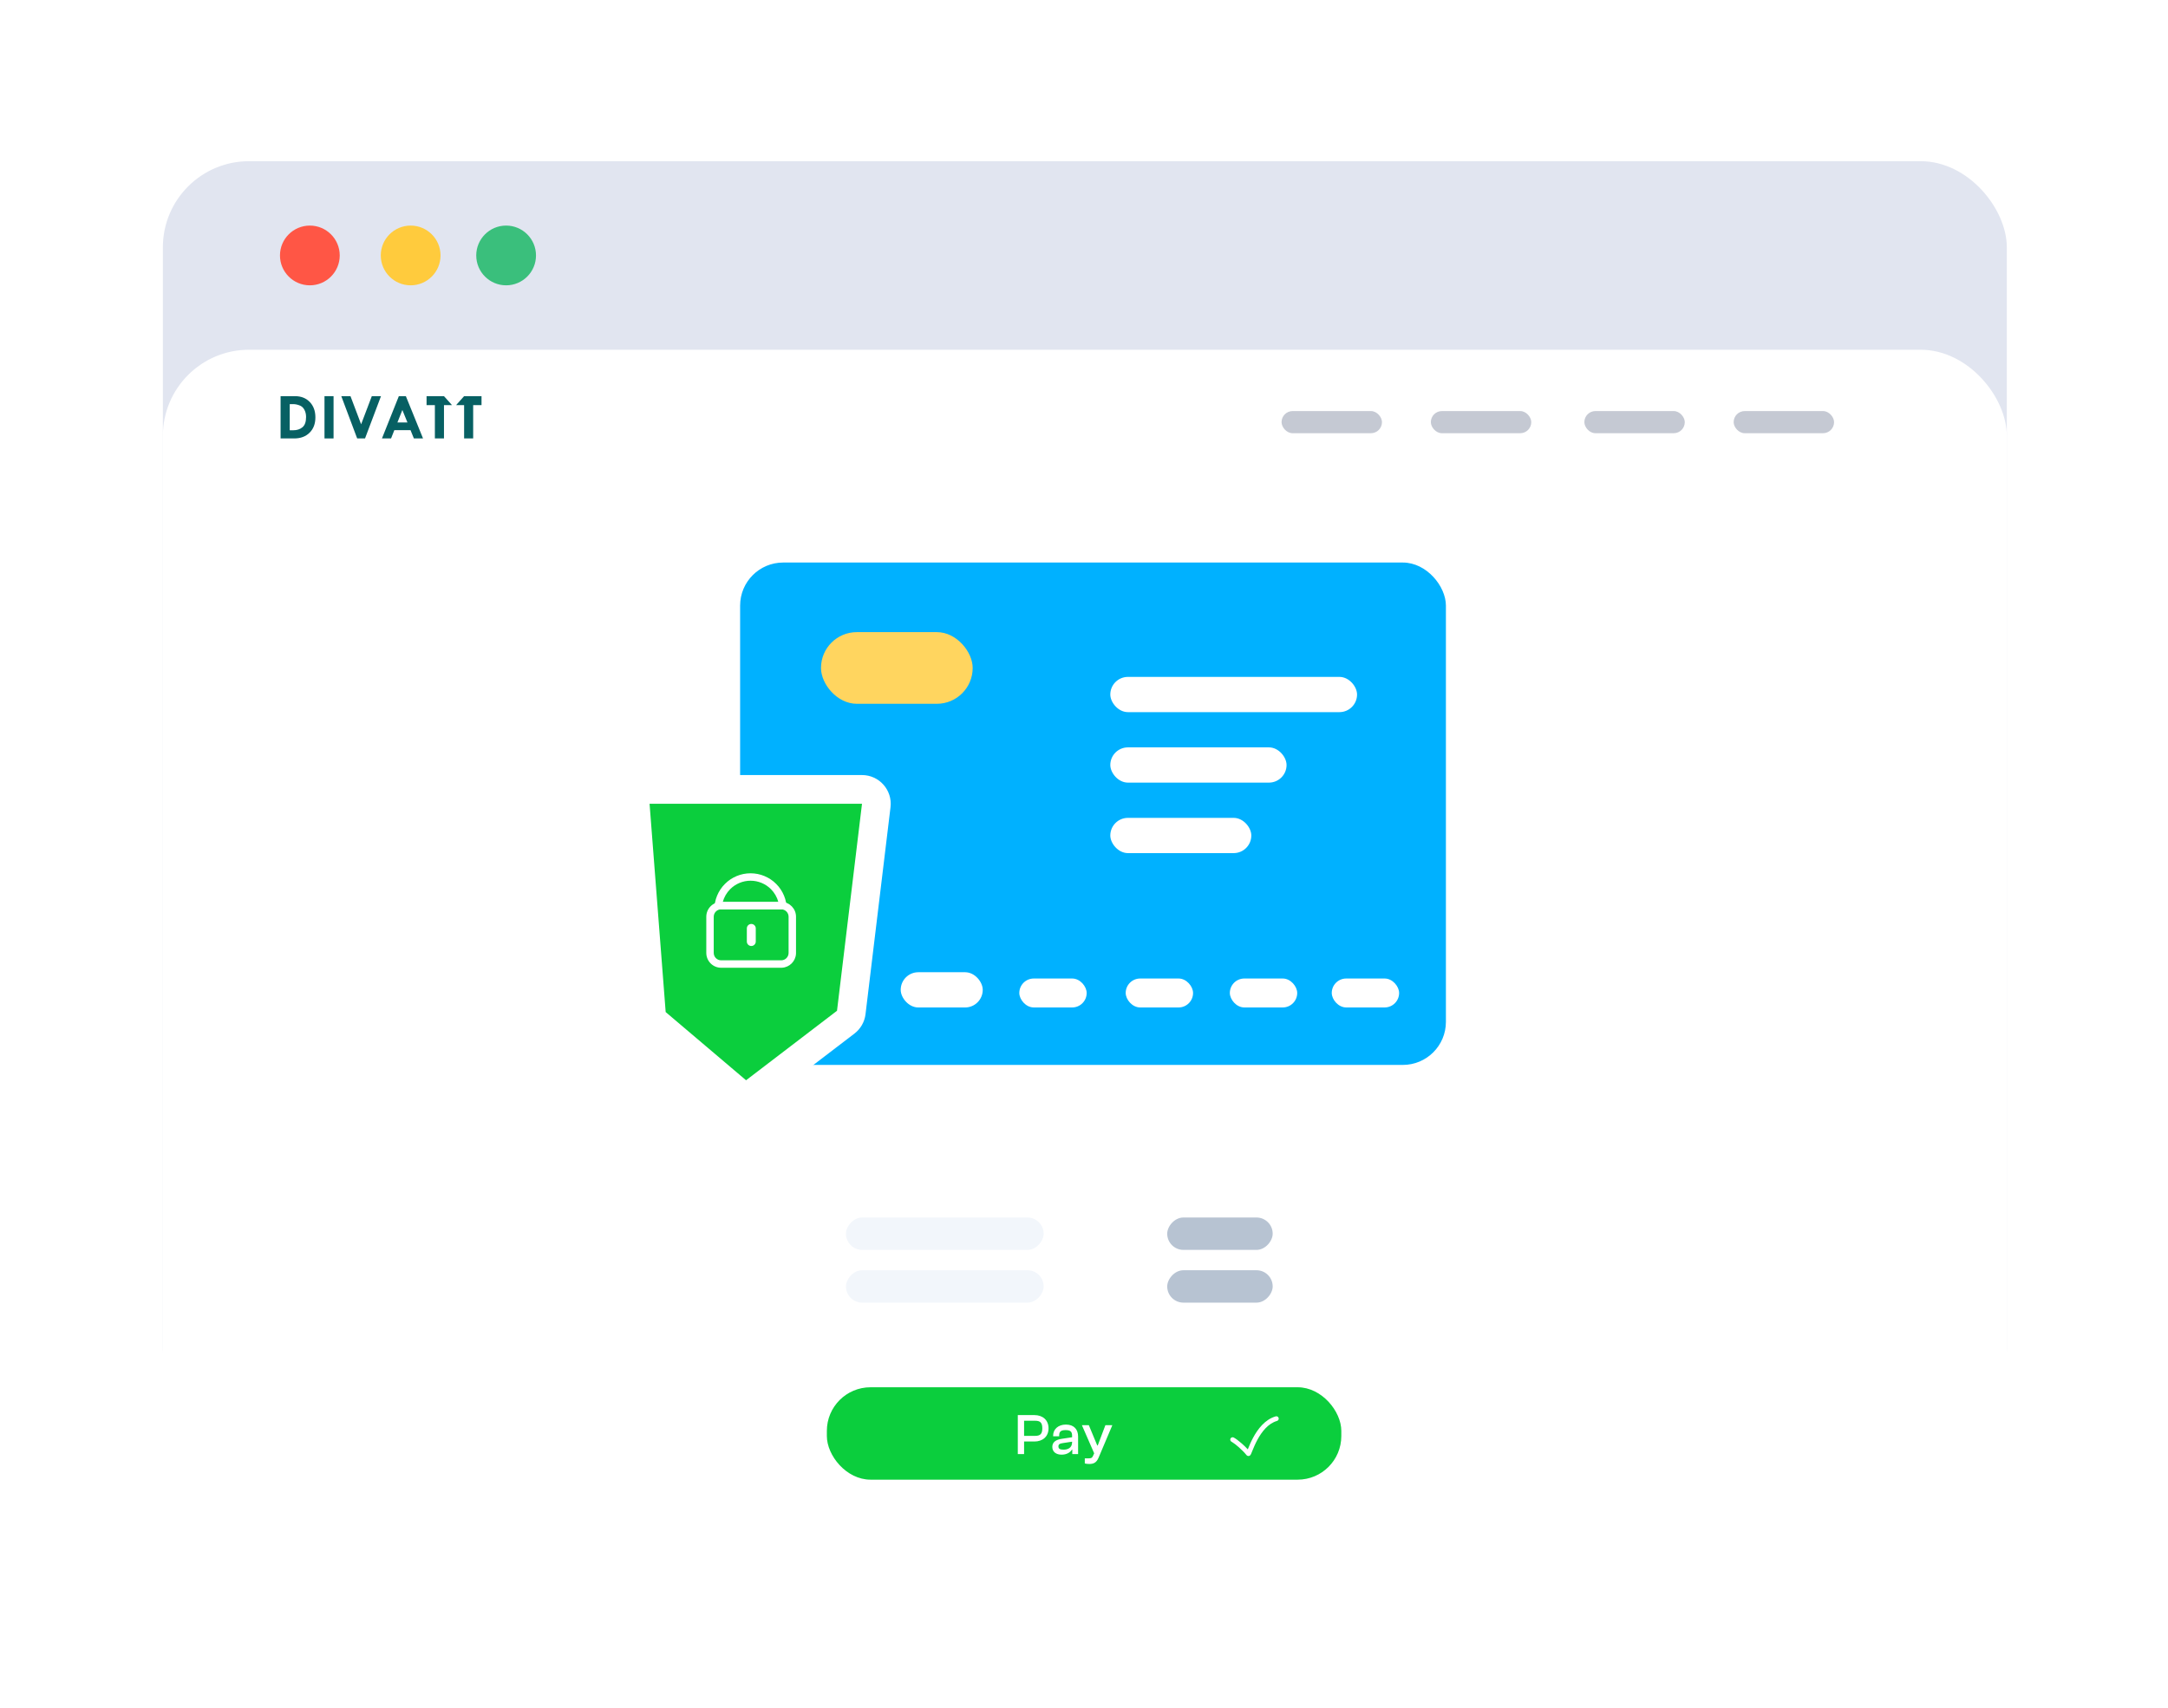 <svg width="151" height="119" viewBox="0 0 151 119" fill="none" xmlns="http://www.w3.org/2000/svg">
<g filter="url(#filter0_d_7283_16725)">
<rect x="11.344" y="0.23" width="128.43" height="88.681" rx="6" fill="#E1E5F0"/>
<circle cx="21.581" cy="6.796" r="2.081" fill="#FF5645"/>
<circle cx="28.602" cy="6.796" r="2.081" fill="#FFCB3D"/>
<circle cx="35.251" cy="6.796" r="2.081" fill="#3ABF7C"/>
<rect x="11.344" y="13.365" width="128.43" height="83.548" rx="6" fill="white"/>
<rect x="57.59" y="85.644" width="35.832" height="6.437" rx="3.041" fill="#0BCE3D"/>
<path d="M71.327 90.299H70.889V87.582H72.045C72.612 87.582 73.03 87.919 73.03 88.503C73.03 89.087 72.612 89.423 72.045 89.423H71.327V90.299ZM72.097 87.976H71.327V89.03H72.097C72.454 89.03 72.596 88.892 72.596 88.503C72.596 88.114 72.454 87.976 72.097 87.976ZM73.934 90.339C73.573 90.339 73.293 90.153 73.293 89.8C73.293 89.468 73.536 89.293 73.966 89.233L74.671 89.127V89.018C74.671 88.718 74.534 88.628 74.217 88.628C73.897 88.628 73.771 88.73 73.771 88.997V89.058H73.35V89.018C73.35 88.568 73.703 88.243 74.242 88.243C74.805 88.243 75.089 88.584 75.089 89.074V90.299H74.684V89.983H74.663C74.546 90.173 74.315 90.339 73.934 90.339ZM73.719 89.768C73.719 89.926 73.82 89.991 74.076 89.991C74.359 89.991 74.671 89.877 74.671 89.472V89.435L74.031 89.532C73.8 89.565 73.719 89.618 73.719 89.768ZM75.86 90.988C75.75 90.988 75.625 90.972 75.556 90.952V90.595H75.832C76.006 90.595 76.067 90.566 76.132 90.416L76.209 90.246L75.353 88.284H75.836L76.241 89.261L76.424 89.699H76.456L76.622 89.261L76.991 88.284H77.474L76.521 90.538C76.371 90.895 76.176 90.988 75.86 90.988Z" fill="white"/>
<path d="M88.852 87.671C88.939 87.645 89.031 87.696 89.056 87.784C89.082 87.872 89.031 87.964 88.943 87.989C88.324 88.167 87.881 88.742 87.577 89.304C87.428 89.58 87.318 89.844 87.24 90.036C87.202 90.129 87.169 90.212 87.145 90.267C87.134 90.293 87.12 90.323 87.103 90.348C87.098 90.356 87.078 90.386 87.042 90.409C87.022 90.421 86.982 90.439 86.931 90.433C86.877 90.426 86.84 90.396 86.82 90.371C86.669 90.185 86.468 89.984 86.271 89.811C86.097 89.658 85.934 89.534 85.819 89.464L85.773 89.438L85.758 89.429C85.689 89.382 85.665 89.289 85.705 89.213C85.749 89.133 85.849 89.102 85.93 89.146C86.079 89.226 86.285 89.382 86.49 89.562C86.632 89.687 86.778 89.828 86.909 89.97C86.916 89.951 86.924 89.932 86.933 89.912C87.012 89.716 87.127 89.439 87.285 89.146C87.597 88.569 88.097 87.888 88.852 87.671Z" fill="white"/>
<rect x="51.549" y="28.189" width="49.158" height="34.999" rx="3" fill="#00B1FF"/>
<rect x="62.734" y="56.73" width="5.713" height="2.455" rx="1.228" fill="white"/>
<rect x="70.994" y="57.168" width="4.692" height="2.016" rx="1.008" fill="white"/>
<rect x="78.404" y="57.168" width="4.692" height="2.016" rx="1.008" fill="white"/>
<rect x="85.658" y="57.168" width="4.692" height="2.016" rx="1.008" fill="white"/>
<rect x="92.756" y="57.168" width="4.692" height="2.016" rx="1.008" fill="white"/>
<rect x="77.332" y="36.156" width="17.186" height="2.455" rx="1.228" fill="white"/>
<rect x="77.332" y="41.066" width="12.276" height="2.455" rx="1.228" fill="white"/>
<rect x="77.332" y="45.977" width="9.821" height="2.455" rx="1.228" fill="white"/>
<path d="M45.242 43.994H60.038C60.638 43.994 61.103 44.519 61.031 45.114L59.29 59.535C59.258 59.803 59.118 60.046 58.904 60.21L52.57 65.051C52.197 65.336 51.675 65.323 51.316 65.019L45.718 60.269C45.514 60.096 45.388 59.85 45.367 59.584L44.245 45.071C44.2 44.49 44.66 43.994 45.242 43.994Z" fill="#0BCE3D" stroke="white" stroke-width="2"/>
<path d="M52.276 49.838C52.945 49.838 53.587 50.103 54.06 50.577C54.533 51.05 54.798 51.691 54.798 52.36H52.276V51.843H54.213C54.123 51.505 53.946 51.194 53.694 50.942C53.318 50.566 52.808 50.355 52.276 50.355C51.744 50.355 51.234 50.566 50.858 50.942C50.607 51.194 50.429 51.505 50.339 51.843H52.276V52.36H49.754C49.754 51.691 50.02 51.05 50.492 50.577C50.965 50.103 51.607 49.838 52.276 49.838Z" fill="white"/>
<path d="M54.408 55.901V56.419H50.228V55.901H54.408ZM54.925 55.384V52.865C54.925 52.579 54.693 52.348 54.408 52.348H50.228C49.942 52.348 49.711 52.579 49.711 52.865V55.384C49.711 55.67 49.942 55.901 50.228 55.901V56.419C49.656 56.419 49.193 55.956 49.193 55.384V52.865C49.193 52.294 49.656 51.831 50.228 51.831H54.408L54.461 51.832C55.008 51.86 55.442 52.312 55.442 52.865V55.384L55.441 55.438C55.414 55.967 54.99 56.391 54.461 56.417L54.408 56.419V55.901C54.693 55.901 54.925 55.67 54.925 55.384Z" fill="white"/>
<path d="M52.017 53.678C52.017 53.507 52.156 53.367 52.328 53.367C52.5 53.367 52.639 53.507 52.639 53.678V54.592C52.639 54.764 52.5 54.903 52.328 54.903C52.156 54.903 52.017 54.764 52.017 54.592V53.678Z" fill="white"/>
<rect x="57.182" y="33.037" width="10.564" height="4.993" rx="2.497" fill="#FFD55F"/>
<rect width="13.767" height="2.257" rx="1.129" transform="matrix(1 0 0 -1 58.922 76.074)" fill="#F2F6FB"/>
<rect width="13.767" height="2.257" rx="1.129" transform="matrix(1 0 0 -1 58.922 79.748)" fill="#F2F6FB"/>
<rect width="7.347" height="2.257" rx="1.129" transform="matrix(1 0 0 -1 81.295 76.074)" fill="#B7C3D2"/>
<rect width="7.347" height="2.257" rx="1.129" transform="matrix(1 0 0 -1 81.295 79.748)" fill="#B7C3D2"/>
<path d="M19.543 16.598H20.545C20.974 16.598 21.315 16.734 21.576 17.005C21.836 17.275 21.967 17.633 21.967 18.075C21.967 18.52 21.834 18.875 21.564 19.143C21.295 19.41 20.939 19.544 20.49 19.544H19.543V16.598ZM20.18 17.153V18.974H20.429C20.687 18.974 20.901 18.904 21.069 18.762C21.237 18.619 21.318 18.384 21.318 18.049C21.318 17.857 21.277 17.685 21.196 17.537C21.115 17.389 21 17.287 20.846 17.235C20.695 17.179 20.551 17.153 20.412 17.153H20.18Z" fill="#076063"/>
<path d="M23.232 16.598H22.601V19.544H23.232V16.598Z" fill="#076063"/>
<path d="M23.771 16.598H24.411L25.152 18.558L25.896 16.598H26.536L25.424 19.544H24.877L23.771 16.598Z" fill="#076063"/>
<path d="M27.779 16.598H28.268L29.464 19.544H28.827L28.592 18.965H27.466L27.237 19.544H26.603L27.779 16.598ZM28.025 17.563L27.68 18.43H28.378L28.025 17.563Z" fill="#076063"/>
<path d="M29.71 16.598H30.923L31.482 17.223H30.923V19.544H30.289V17.223H29.71V16.598Z" fill="#076063"/>
<path d="M33.538 17.223H32.956V19.544H32.325V17.223H31.766L32.325 16.598H33.538V17.223Z" fill="#076063"/>
<rect x="89.26" y="17.637" width="6.994" height="1.543" rx="0.771" fill="#C5C9D3"/>
<rect x="99.658" y="17.637" width="6.994" height="1.543" rx="0.771" fill="#C5C9D3"/>
<rect x="110.35" y="17.637" width="6.994" height="1.543" rx="0.771" fill="#C5C9D3"/>
<rect x="120.748" y="17.637" width="6.994" height="1.543" rx="0.771" fill="#C5C9D3"/>
</g>
<defs>
<filter id="filter0_d_7283_16725" x="0.344" y="0.23" width="150.43" height="118.684" filterUnits="userSpaceOnUse" color-interpolation-filters="sRGB">
<feFlood flood-opacity="0" result="BackgroundImageFix"/>
<feColorMatrix in="SourceAlpha" type="matrix" values="0 0 0 0 0 0 0 0 0 0 0 0 0 0 0 0 0 0 127 0" result="hardAlpha"/>
<feOffset dy="11"/>
<feGaussianBlur stdDeviation="5.5"/>
<feComposite in2="hardAlpha" operator="out"/>
<feColorMatrix type="matrix" values="0 0 0 0 0 0 0 0 0 0 0 0 0 0 0 0 0 0 0.05 0"/>
<feBlend mode="normal" in2="BackgroundImageFix" result="effect1_dropShadow_7283_16725"/>
<feBlend mode="normal" in="SourceGraphic" in2="effect1_dropShadow_7283_16725" result="shape"/>
</filter>
</defs>
</svg>
